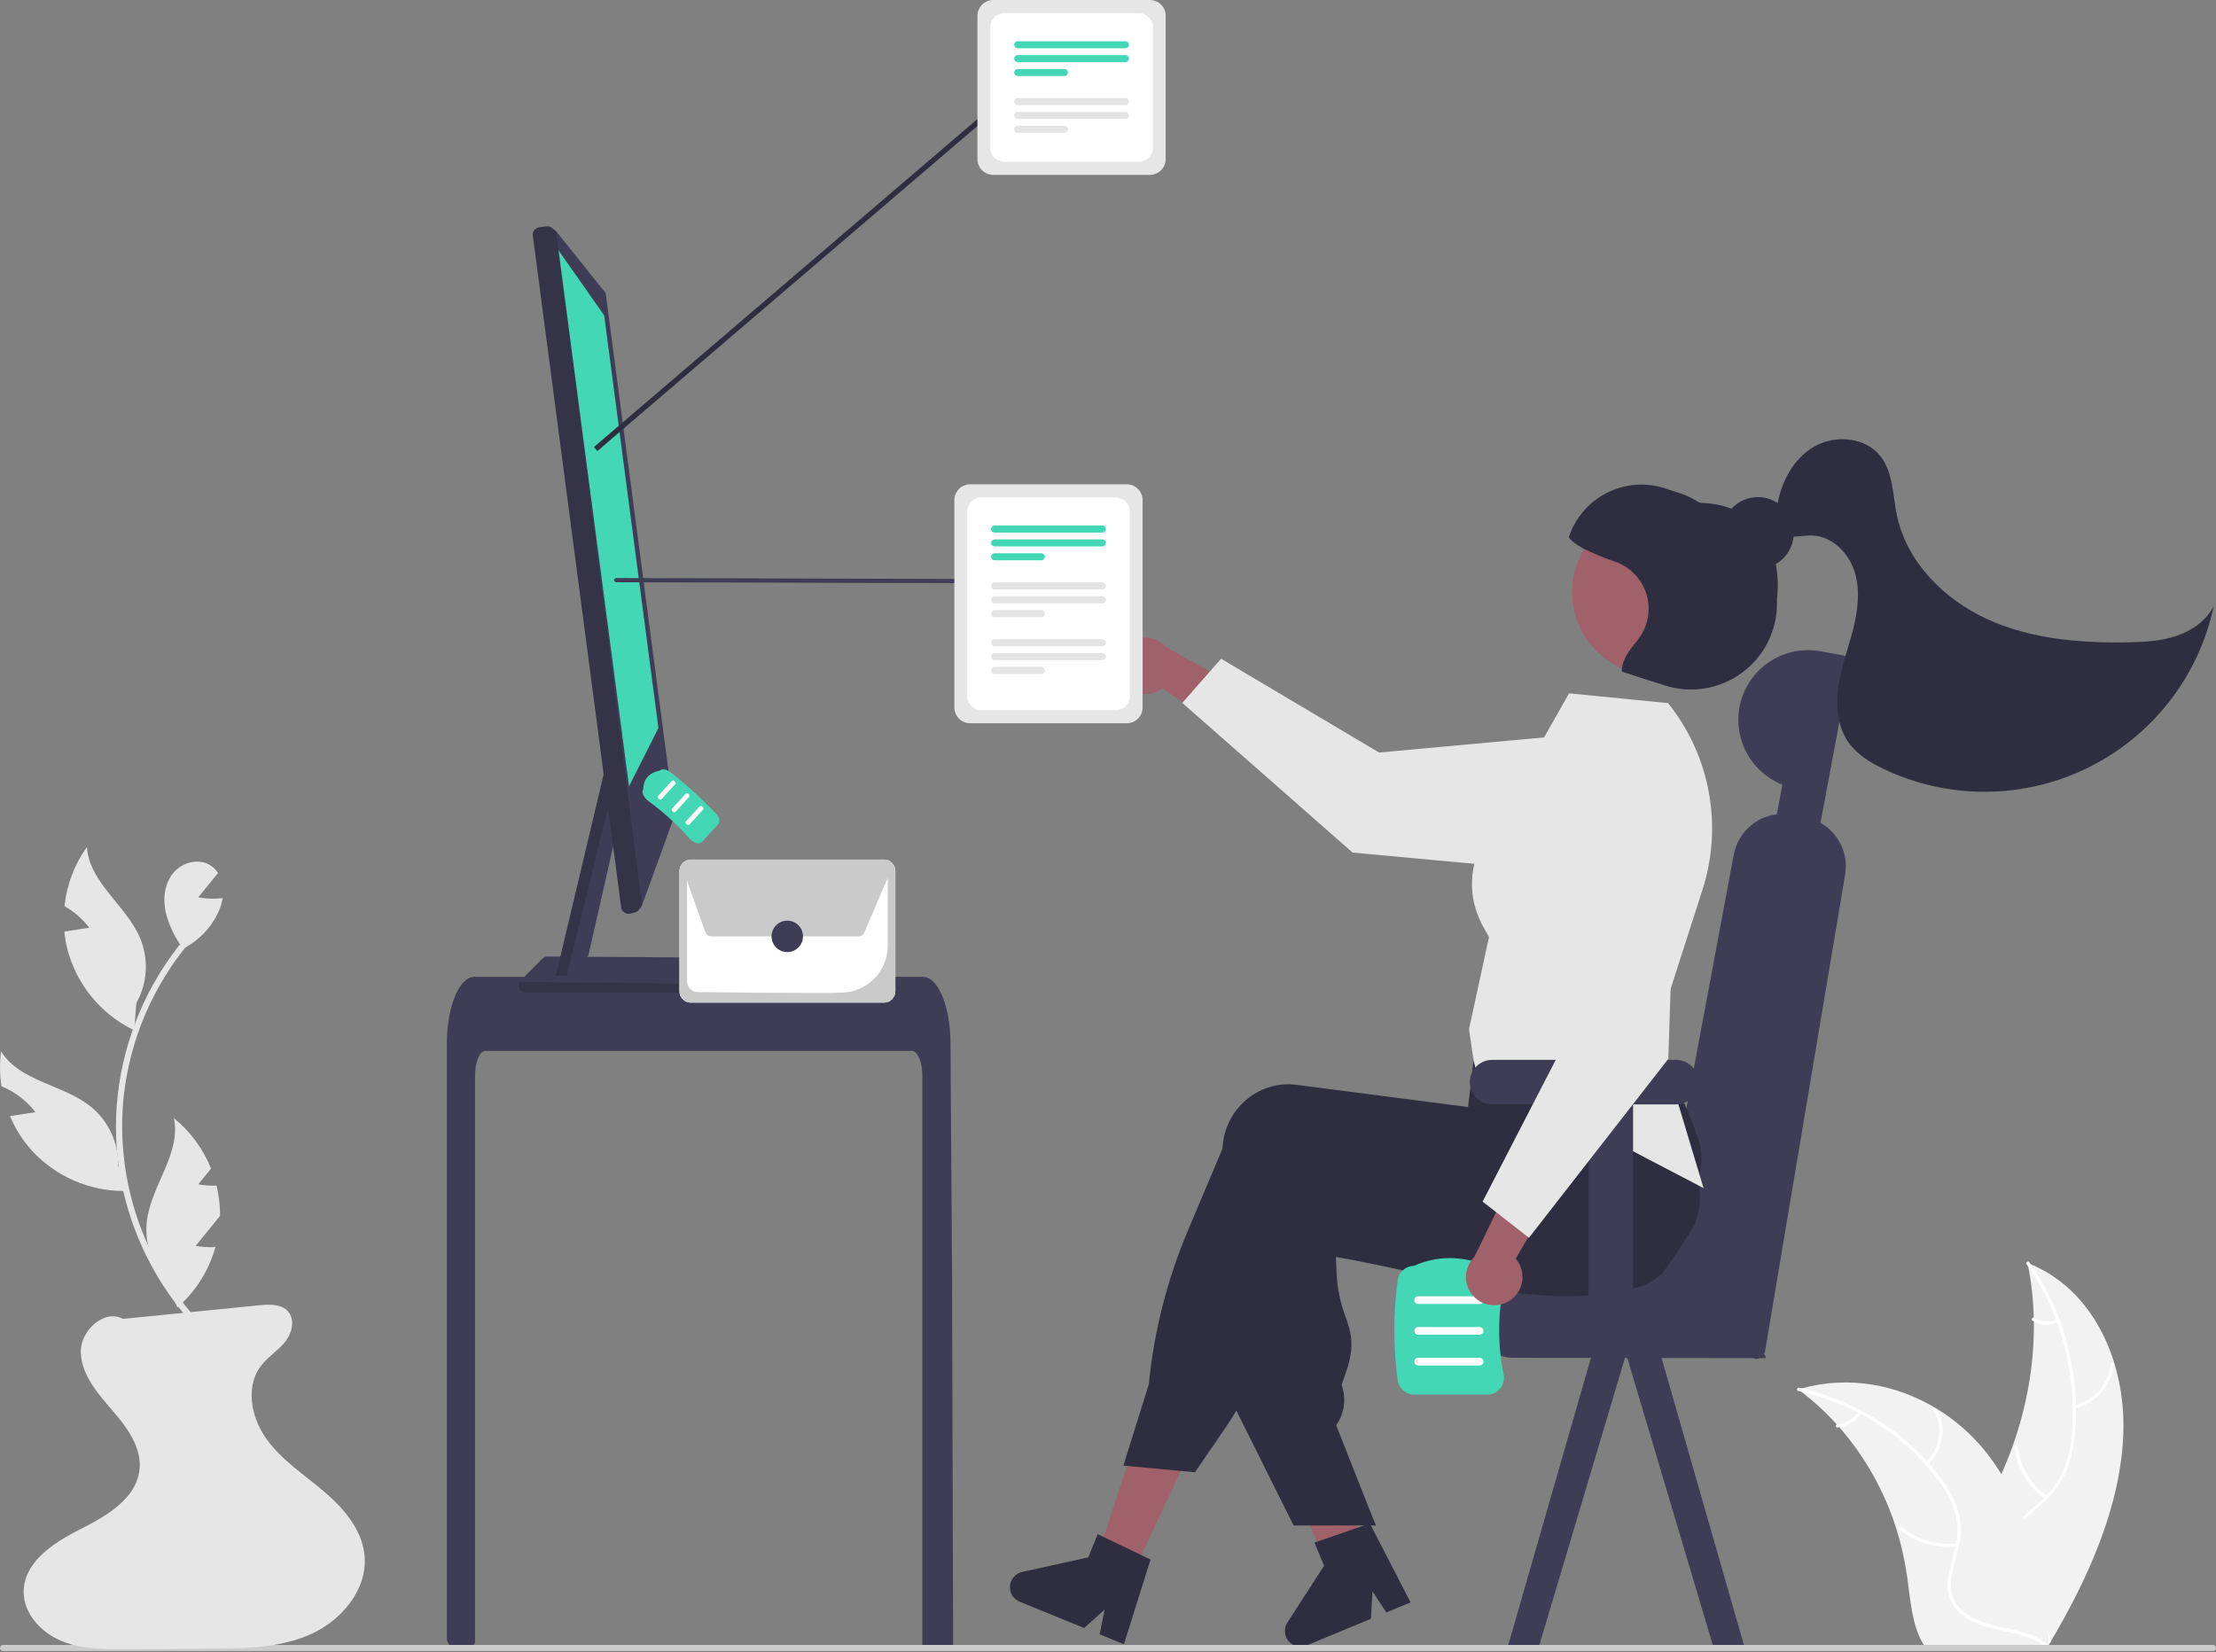 <svg width="397" height="296" viewBox="0 0 397 296" fill="none" xmlns="http://www.w3.org/2000/svg">
<rect x="0" y="0" width="397" height="296" fill="#808080" stroke="none"/>
<g clip-path="url(#clip0_2284_21429)">
<path d="M380.4 256.792C380.837 243.735 374.862 230.761 363.239 226.311C366.009 239.656 363.658 254.668 356.734 267.847C354.037 272.98 350.537 278.482 351.499 283.718C352.096 286.976 354.412 289.5 357.191 291.101C359.97 292.702 363.208 293.497 366.406 294.277L366.973 294.833C374.109 282.917 379.962 269.85 380.4 256.792Z" fill="#F2F2F2"/>
<path d="M363.079 226.556C368.906 234.697 371.879 245.137 371.234 255.874C371.14 258.251 370.688 260.6 369.892 262.842C369.015 265.09 367.622 267.101 365.824 268.712C364.162 270.261 362.308 271.677 360.999 273.553C360.352 274.469 359.897 275.506 359.66 276.601C359.424 277.697 359.411 278.83 359.622 279.931C360.11 282.54 361.541 284.684 363.022 286.722C364.666 288.984 366.413 291.303 366.797 294.271C366.844 294.631 367.416 294.458 367.369 294.099C366.7 288.934 362.224 285.93 360.596 281.261C359.836 279.082 359.768 276.566 361.154 274.303C362.366 272.324 364.277 270.863 365.971 269.307C367.748 267.754 369.171 265.837 370.144 263.687C371.047 261.479 371.588 259.139 371.745 256.759C372.164 251.623 371.747 246.453 370.508 241.452C369.178 235.946 366.808 230.745 363.526 226.128C363.325 225.847 362.879 226.276 363.079 226.556Z" fill="white"/>
<path d="M371.628 252.369C373.501 251.936 375.192 250.93 376.466 249.491C377.741 248.053 378.535 246.252 378.739 244.341C378.768 243.969 378.192 243.988 378.163 244.36C377.976 246.14 377.236 247.816 376.047 249.154C374.858 250.491 373.28 251.422 371.534 251.816C371.498 251.822 371.462 251.835 371.431 251.854C371.399 251.873 371.372 251.899 371.35 251.929C371.328 251.959 371.313 251.993 371.304 252.029C371.296 252.066 371.295 252.103 371.301 252.14C371.307 252.176 371.32 252.211 371.34 252.243C371.36 252.274 371.386 252.301 371.416 252.323C371.447 252.344 371.481 252.359 371.517 252.367C371.554 252.375 371.591 252.375 371.628 252.369Z" fill="white"/>
<path d="M366.757 268.024C365.314 267.023 364.101 265.728 363.195 264.225C362.289 262.721 361.713 261.043 361.502 259.3C361.454 258.941 360.883 259.113 360.931 259.472C361.153 261.285 361.757 263.03 362.703 264.592C363.649 266.155 364.915 267.499 366.418 268.536C366.706 268.732 367.042 268.219 366.757 268.024Z" fill="white"/>
<path d="M368.521 236.395C367.873 236.7 367.158 236.834 366.443 236.785C365.729 236.736 365.039 236.505 364.439 236.114C364.155 235.915 363.818 236.428 364.101 236.627C364.766 237.055 365.527 237.309 366.316 237.365C367.105 237.422 367.895 237.278 368.614 236.948C368.689 236.923 368.754 236.874 368.797 236.808C368.84 236.743 368.86 236.664 368.853 236.586C368.847 236.55 368.833 236.516 368.811 236.486C368.79 236.456 368.763 236.431 368.731 236.413C368.7 236.395 368.664 236.384 368.628 236.381C368.592 236.378 368.555 236.383 368.521 236.395Z" fill="white"/>
<path d="M322.145 248.949C322.318 249.079 322.491 249.21 322.664 249.345C324.979 251.107 327.124 253.081 329.071 255.242C329.225 255.406 329.378 255.575 329.525 255.744C334.19 261.075 337.684 267.326 339.78 274.092C340.64 276.851 341.273 279.676 341.673 282.538C342.235 286.529 342.517 290.946 344.351 294.234C344.537 294.578 344.747 294.909 344.98 295.224L366.147 295.583C366.199 295.56 366.25 295.541 366.302 295.517L367.141 295.571C367.131 295.419 367.117 295.262 367.107 295.11C367.101 295.022 367.091 294.933 367.086 294.845C367.08 294.786 367.075 294.727 367.074 294.673C367.072 294.654 367.07 294.634 367.068 294.619C367.066 294.566 367.059 294.516 367.057 294.468C366.982 293.59 366.901 292.712 366.811 291.834C366.812 291.829 366.812 291.829 366.808 291.824C366.116 285.137 364.846 278.529 362.575 272.466C362.507 272.284 362.439 272.097 362.361 271.914C361.331 269.209 360.055 266.604 358.548 264.132C357.726 262.794 356.827 261.505 355.855 260.271C353.341 257.093 350.272 254.396 346.797 252.311C339.84 248.128 331.294 246.426 322.793 248.764C322.576 248.824 322.363 248.884 322.145 248.949Z" fill="#F2F2F2"/>
<path d="M322.148 249.221C332.251 251.49 341.231 257.132 347.195 265.185C348.548 266.917 349.583 268.877 350.251 270.971C350.844 273.152 350.837 275.453 350.229 277.631C349.704 279.745 348.928 281.882 348.913 284.016C348.901 285.06 349.136 286.093 349.599 287.029C350.062 287.965 350.74 288.779 351.578 289.402C353.597 290.967 356.167 291.628 358.715 292.182C361.544 292.798 364.498 293.39 366.645 295.275C366.905 295.503 367.305 295.033 367.045 294.805C363.311 291.526 357.528 292.103 353.248 289.76C351.25 288.667 349.659 286.913 349.506 284.457C349.373 282.309 350.172 280.105 350.722 277.966C351.343 275.839 351.435 273.592 350.988 271.421C350.438 269.289 349.487 267.282 348.185 265.506C345.358 261.516 341.832 258.07 337.777 255.336C333.083 252.143 327.825 249.872 322.283 248.645C321.934 248.566 321.802 249.143 322.148 249.221Z" fill="white"/>
<path d="M345.411 262.445C348.254 259.569 348.844 255.268 346.808 252.398C346.607 252.115 346.11 252.478 346.311 252.761C348.218 255.45 347.65 259.419 344.993 262.107C344.713 262.39 345.133 262.726 345.411 262.445Z" fill="white"/>
<path d="M350.633 276.574C348.856 276.769 347.057 276.601 345.347 276.08C343.636 275.558 342.049 274.695 340.682 273.542C340.421 273.314 340.021 273.785 340.282 274.012C341.707 275.209 343.361 276.104 345.143 276.643C346.924 277.181 348.797 277.352 350.647 277.145C351.02 277.11 351.005 276.539 350.633 276.574Z" fill="white"/>
<path d="M332.944 252.936C332.52 253.57 331.962 254.103 331.31 254.497C330.657 254.891 329.925 255.136 329.167 255.215C328.794 255.245 328.81 255.816 329.18 255.786C330.017 255.696 330.825 255.424 331.548 254.99C332.27 254.556 332.889 253.971 333.363 253.274C333.414 253.218 333.441 253.145 333.439 253.07C333.438 252.994 333.407 252.923 333.353 252.87C333.289 252.826 333.211 252.809 333.135 252.822C333.059 252.834 332.991 252.875 332.944 252.936Z" fill="white"/>
<path d="M315.848 241.964C315.892 241.914 315.555 241.871 314.93 241.835V220.844H284.627V222.533H270.986C269.387 222.535 267.853 223.171 266.722 224.302C265.591 225.433 264.955 226.967 264.953 228.566V237.249C264.954 238.848 265.59 240.382 266.721 241.513C267.853 242.645 269.386 243.281 270.986 243.282L284.967 243.3L291.105 243.309H291.528L297.671 243.318L314.829 243.341H316.307C316.523 243.098 315.642 242.207 315.848 241.964Z" fill="#3F3D56"/>
<path d="M316.175 242.354C315.174 243.815 314.361 243.761 313.651 242.816C313.277 242.272 312.976 241.682 312.755 241.06C310.596 235.523 309.183 222.82 305.111 227.262C304.307 228.139 303.49 229.009 302.671 229.87C301.147 231.472 299.556 233.211 297.98 234.747C297.979 234.752 298.016 234.581 298.01 234.585C297.233 235.345 297.819 228.766 297.511 226.915C297.446 226.515 297.339 226.336 297.169 226.496C297.156 226.316 297.147 226.137 297.149 225.955C297.147 225.669 297.161 225.383 297.192 225.099C297.217 224.838 297.253 224.573 297.303 224.307L310.616 153.113C310.967 151.248 311.903 149.543 313.289 148.247C314.675 146.95 316.438 146.129 318.322 145.903C319.214 145.804 320.116 145.836 320.999 145.997L323.423 146.451C324.38 146.629 325.3 146.966 326.147 147.446L326.151 147.447C327.77 148.36 329.063 149.756 329.849 151.44C330.635 153.123 330.876 155.011 330.537 156.838L316.175 242.354Z" fill="#3F3D56"/>
<path d="M202.481 282.908L196.23 279.918L204.817 253.791L214.042 258.203L202.481 282.908Z" fill="#A0616A"/>
<path d="M244.388 278.696C243.934 278.98 243.479 279.26 243.02 279.541C242.106 280.101 241.184 280.652 240.261 281.193C239.797 281.464 239.329 281.735 238.865 282.002V282.015L238.837 282.02L238.828 282.024L238.121 282.199L237.106 279.518L236.638 278.282L235.977 276.533L234.765 273.333L228.383 256.483L238.305 254.036L238.677 255.555H238.681L238.865 256.308L242.331 270.367L243.038 273.241L243.061 273.328L243.488 275.046L243.856 276.533L244.264 278.195L244.388 278.696Z" fill="#A0616A"/>
<path d="M303.575 219.522C302.946 220.532 302.304 221.537 301.656 222.533C300.453 224.388 299.218 226.216 297.951 228.016C297.951 228.02 297.946 228.02 297.942 228.025C297.202 228.71 296.386 229.306 295.508 229.802C295.472 229.829 295.43 229.847 295.394 229.87C294.747 230.228 294.06 230.504 293.346 230.692C293.089 230.757 292.827 230.821 292.57 230.885C291.642 231.106 290.724 231.294 289.811 231.459C288.185 231.748 286.578 231.955 284.98 232.083C284.852 232.097 284.723 232.106 284.595 232.116C278.025 232.598 271.629 231.822 264.953 230.55C261.656 229.926 258.291 229.177 254.806 228.401C253.667 228.144 252.524 227.892 251.367 227.639C251.28 227.621 251.188 227.598 251.096 227.579C249.443 227.217 247.763 226.859 246.041 226.505C243.874 226.06 241.638 225.628 239.315 225.219L239.48 228.493C239.618 231.011 240.141 233.494 241.032 235.853C242.024 238.755 242.809 241.05 241.151 245.83L240.353 248.144C240.767 249.293 240.909 250.522 240.768 251.736C240.627 252.949 240.206 254.113 239.54 255.137L239.379 255.38L246.041 272.235L246.473 273.328H243.061L238.865 273.332H231.753L221.491 252.744L221 251.762V251.711L222.061 212.148C222.074 211.799 222.102 211.445 222.148 211.096C222.335 209.51 222.836 207.977 223.622 206.586C224.408 205.196 225.463 203.976 226.725 202.997C227.935 202.052 229.321 201.356 230.802 200.951C232.283 200.546 233.83 200.439 235.353 200.637L238.865 201.092L246.041 202.019L251.096 202.676L251.197 202.69L266.105 204.618L267.175 200.256L267.373 200.183L273.649 197.882L295.357 189.926L295.412 189.907L296.84 189.384L297.01 189.659C297.06 189.742 297.111 189.825 297.157 189.907C298.568 192.437 299.717 195.105 300.586 197.869C302.048 202.383 303.251 206.978 304.191 211.629C304.232 211.831 304.269 212.015 304.301 212.18L304.315 212.23C304.328 212.309 304.338 212.359 304.342 212.373C304.843 214.457 304.494 217.001 303.575 219.522Z" fill="#2F2E41"/>
<path d="M304.492 204.941C304.423 204.647 304.336 204.349 304.244 204.06C303.515 201.869 302.666 199.72 301.701 197.623C300.617 195.235 299.318 192.678 297.771 189.909C297.022 188.568 296.217 187.174 295.356 185.726C294.924 185.001 294.476 184.262 294.01 183.509C293.992 183.474 293.972 183.44 293.951 183.408L293.817 183.187L272.339 186.062L264.341 187.131L263.863 191.117L263.749 192.104C263.744 192.104 263.744 192.104 263.749 192.108L263.427 194.799V194.803L263 198.357L262.964 198.353L251.095 196.814L238.864 195.23L232.293 194.381C230.771 194.183 229.224 194.289 227.743 194.694C226.262 195.099 224.876 195.795 223.666 196.741C222.404 197.72 221.349 198.94 220.563 200.33C219.777 201.721 219.276 203.254 219.089 204.84C219.047 205.162 219.02 205.492 219.006 205.818L212.808 220.506C209.099 229.29 206.737 238.583 205.801 248.072L201.256 262.604L201.903 262.664L211.536 263.559L214.079 263.798L219.681 255.62C220.319 254.688 220.925 253.729 221.49 252.746C222.42 251.142 223.246 249.479 223.965 247.769L236.081 218.936C237.018 219.096 237.945 219.249 238.864 219.395C243.111 220.083 247.188 220.645 251.095 221.08C263.799 222.499 274.8 222.609 284.593 221.406C287.344 221.071 290.002 220.63 292.569 220.083C293.51 219.886 294.439 219.673 295.356 219.445C295.571 219.395 295.782 219.344 295.994 219.289C297.891 218.8 299.636 217.842 301.067 216.504C302.499 215.166 303.573 213.491 304.189 211.631C304.925 209.475 305.031 207.154 304.492 204.941Z" fill="#2F2E41"/>
<path d="M204.478 278.641L197.715 275.4L196.655 274.89L194.961 279.05L183.133 281.653C182.548 281.782 182.02 282.093 181.625 282.543C181.23 282.993 180.989 283.558 180.938 284.154C180.887 284.751 181.028 285.348 181.34 285.859C181.652 286.37 182.12 286.767 182.674 286.993L194.231 291.708L197.899 288.407L196.999 292.838L201.352 294.615L206.122 279.431L204.478 278.641Z" fill="#2F2E41"/>
<path d="M246.041 272.235L246.473 273.327H246.041V272.235Z" fill="#2F2E41"/>
<path d="M165.233 192.772C165.233 190.311 164.407 188.314 163.392 188.31H86.951C85.932 188.314 85.11 190.311 85.105 192.772V294.077C85.105 294.306 85.02 294.526 84.867 294.695C84.713 294.864 84.502 294.97 84.275 294.993C83.532 295.064 82.79 295.13 82.047 295.191C82.029 295.191 82.011 295.196 81.992 295.196C81.588 295.233 81.184 295.26 80.78 295.292H80.775C80.568 294.908 80.362 294.521 80.159 294.13C80.091 293.998 80.055 293.852 80.055 293.703V186.983C80.055 186.303 80.082 185.619 80.128 184.944C80.194 184.017 80.309 183.095 80.472 182.18C81.248 177.915 83.002 175.027 84.995 175.018H165.344C165.634 175.02 165.922 175.08 166.188 175.197C166.58 175.37 166.934 175.618 167.231 175.927C167.633 176.345 167.978 176.816 168.254 177.327C169.237 179.058 169.939 181.638 170.187 184.641C170.187 184.669 170.192 184.696 170.192 184.724C170.256 185.467 170.288 186.225 170.284 186.983L170.348 196.822L170.389 202.69L170.513 221.101L170.559 227.639L170.761 294.764C170.761 295.008 170.665 295.242 170.492 295.414C170.32 295.586 170.087 295.683 169.843 295.683H166.152C165.908 295.683 165.675 295.586 165.502 295.414C165.33 295.242 165.233 295.008 165.233 294.764L165.233 192.772Z" fill="#3F3D56"/>
<path d="M110.744 147.722L105.427 171.117L102.029 174.839H99.578L109.681 132.302L110.18 139.528V139.533L110.744 147.722Z" fill="#3F3D56"/>
<path d="M136.334 171.631L105.14 171.433L102.371 171.415L100.397 171.401L98.097 171.388H98.079C97.745 171.388 97.425 171.52 97.188 171.755L93.304 175.639C93.218 175.724 93.148 175.823 93.097 175.933C93.073 175.964 93.053 175.998 93.037 176.034C92.953 176.229 92.918 176.442 92.936 176.654C92.954 176.866 93.023 177.07 93.138 177.249C93.254 177.428 93.411 177.575 93.597 177.679C93.782 177.783 93.991 177.839 94.204 177.843H134.612C134.854 177.842 135.092 177.773 135.296 177.643C135.501 177.513 135.665 177.327 135.769 177.108L136.086 176.42L136.738 175.019L137.477 173.44C137.556 173.272 137.597 173.088 137.596 172.903C137.594 172.567 137.461 172.246 137.225 172.009C136.989 171.771 136.669 171.635 136.334 171.631Z" fill="#3F3D56"/>
<path opacity="0.17" d="M136.085 176.419L135.766 177.11C135.663 177.328 135.499 177.513 135.295 177.643C135.091 177.773 134.854 177.842 134.612 177.844H94.202C93.99 177.84 93.782 177.784 93.596 177.68C93.41 177.577 93.253 177.429 93.138 177.25C93.023 177.072 92.953 176.867 92.936 176.655C92.919 176.444 92.954 176.231 93.038 176.036C93.052 175.999 93.072 175.965 93.097 175.935L136.085 176.419Z" fill="black"/>
<path opacity="0.17" d="M110.18 139.528V139.533L101.529 174.839H99.578L109.681 132.302L110.18 139.528Z" fill="black"/>
<path d="M120.797 145.997L108.552 52.834C108.507 52.485 108.326 52.168 108.047 51.953L99.617 41.402L98.86 40.819C98.579 40.606 98.226 40.512 97.877 40.557L96.61 40.727C96.26 40.772 95.943 40.954 95.728 41.233C95.513 41.512 95.417 41.865 95.462 42.215L108.153 138.743V138.748L108.929 144.652L109.851 151.663V151.672L111.284 162.581C111.307 162.768 111.37 162.948 111.469 163.108C111.568 163.268 111.701 163.405 111.858 163.509C112.012 163.615 112.187 163.687 112.372 163.721C112.556 163.754 112.746 163.747 112.928 163.702L113.731 163.5C114.039 163.42 114.309 163.235 114.493 162.976L114.851 162.467L115.017 162.228L120.563 146.939C120.758 146.666 120.841 146.33 120.797 145.997Z" fill="#3F3D56"/>
<path opacity="0.17" d="M99.616 41.402L115.018 162.23L114.851 162.466L114.494 162.974C114.31 163.234 114.04 163.419 113.732 163.498L112.927 163.701C112.745 163.746 112.555 163.752 112.371 163.719C112.186 163.686 112.01 163.614 111.855 163.508C111.7 163.403 111.569 163.265 111.471 163.106C111.372 162.946 111.309 162.767 111.284 162.581L95.464 42.216C95.419 41.866 95.513 41.513 95.728 41.233C95.943 40.954 96.26 40.771 96.609 40.725L97.88 40.558C98.052 40.535 98.227 40.546 98.395 40.591C98.563 40.636 98.721 40.714 98.858 40.821L99.616 41.402Z" fill="black"/>
<path d="M100.068 44.858L108.242 56.525L117.958 130.446L112.69 140.896L100.068 44.858Z" fill="#44D7B6"/>
<path d="M275.736 294.914L270.131 295.019L285.711 240.896L291.317 242.628L275.736 294.914Z" fill="#3F3D56"/>
<path d="M312.501 295.017L306.899 294.911L291.528 243.309L291.316 242.63L294.911 241.519C295.623 241.532 296.362 241.542 297.124 241.551L297.671 243.319L312.501 295.017Z" fill="#3F3D56"/>
<path d="M243.686 273.561L236.6 276.016L235.488 276.4L237.211 280.548L230.638 290.72C230.313 291.223 230.157 291.816 230.193 292.414C230.229 293.011 230.455 293.582 230.838 294.042C231.221 294.502 231.741 294.827 232.323 294.97C232.904 295.113 233.516 295.067 234.069 294.838L245.598 290.057L245.882 285.13L248.36 288.911L252.704 287.111L245.41 272.966L243.686 273.561Z" fill="#2F2E41"/>
<path d="M200.675 121.646C201.011 122.3 201.486 122.873 202.068 123.324C202.649 123.775 203.322 124.093 204.04 124.256C204.758 124.419 205.502 124.422 206.221 124.266C206.94 124.11 207.616 123.798 208.202 123.352L223.103 133.244L223.131 123.95L208.977 115.981C208.163 115.047 207.034 114.444 205.805 114.287C204.577 114.129 203.333 114.428 202.31 115.126C201.286 115.824 200.555 116.874 200.253 118.075C199.952 119.277 200.102 120.547 200.675 121.646Z" fill="#A0616A"/>
<path d="M211.809 125.942L218.761 118.033L247.069 134.838L284.595 131.401C286.45 131.232 288.319 131.472 290.071 132.106C291.822 132.74 293.413 133.752 294.729 135.07C296.046 136.387 297.056 137.979 297.688 139.731C298.32 141.483 298.559 143.353 298.388 145.207C298.074 148.557 296.444 151.645 293.856 153.795C291.268 155.944 287.933 156.98 284.583 156.673L242.32 152.761L211.809 125.942Z" fill="#E6E6E6"/>
<path d="M298.904 126.064L298.839 125.982L281.103 124.232L269.119 145.341C258.818 157.935 266.303 166.619 266.751 167.911L263.176 184.397L263.977 189.915L264.377 191.554L305.193 212.881L296.804 184.933L304.995 159.447C306.811 153.812 307.205 147.815 306.143 141.991C305.08 136.166 302.593 130.695 298.904 126.064Z" fill="#E6E6E6"/>
<path d="M318.337 107.488C318.346 107.713 318.351 107.938 318.351 108.158C318.347 110.59 317.768 112.986 316.66 115.151C315.553 117.316 313.949 119.189 311.98 120.615C310.011 122.042 307.732 122.982 305.33 123.36C302.927 123.737 300.47 123.54 298.158 122.786L295.325 121.864C295.302 121.854 295.275 121.85 295.252 121.841L290.582 120.316C290.567 120.119 290.57 119.921 290.591 119.724C283.626 116.749 293.254 106.974 295.646 99.632C296.018 98.489 283.231 99.343 283.838 98.365C283.704 98.296 283.571 98.227 283.447 98.158C285.607 94.75 288.8 92.121 292.56 90.655C296.32 89.19 300.45 88.965 304.347 90.013C304.448 90.036 304.554 90.068 304.655 90.096C313.727 90.321 318.493 96.643 318.493 104.853C318.493 105.733 318.44 106.613 318.337 107.488Z" fill="#2F2E41"/>
<path d="M310.477 110.72C309.259 114.448 306.611 117.54 303.115 119.316C299.618 121.093 295.56 121.408 291.831 120.192C291.409 120.054 290.995 119.898 290.591 119.724C287.198 118.269 284.472 115.598 282.948 112.235C281.425 108.872 281.215 105.061 282.359 101.551C282.722 100.434 283.219 99.364 283.838 98.365C285.738 95.287 288.702 93.012 292.167 91.972C295.632 90.931 299.358 91.197 302.641 92.72C305.923 94.242 308.533 96.915 309.977 100.232C311.421 103.549 311.599 107.281 310.477 110.72Z" fill="#A0616A"/>
<path d="M295.325 121.863C295.302 121.854 295.275 121.85 295.252 121.84L290.582 120.316C290.567 120.119 290.57 119.921 290.591 119.724C290.73 118.187 291.81 116.577 293.258 114.838C294.191 113.727 294.839 112.405 295.148 110.987C295.456 109.569 295.415 108.098 295.027 106.699C294.64 105.301 293.919 104.017 292.925 102.96C291.932 101.902 290.696 101.102 289.324 100.629C289.284 100.615 289.245 100.601 289.205 100.587C287.366 99.973 285.572 99.23 283.838 98.365C283.704 98.296 283.571 98.227 283.447 98.158C282.281 97.516 281.436 96.873 281.064 96.257C281.62 94.552 282.507 92.972 283.673 91.61C284.84 90.247 286.263 89.127 287.863 88.314C289.462 87.502 291.206 87.012 292.994 86.873C294.783 86.735 296.581 86.95 298.287 87.506L300.995 88.388C304.412 89.498 307.251 91.914 308.893 95.11C310.803 96.478 312.309 98.489 313.489 100.863C319.421 112.773 307.97 125.922 295.325 121.863Z" fill="#2F2E41"/>
<path d="M304.264 193.893C304.264 194.7 304.019 195.489 303.562 196.154C303.104 196.82 302.456 197.331 301.702 197.621C301.344 197.758 300.968 197.842 300.586 197.869C300.485 197.878 300.38 197.883 300.279 197.883H292.57V235.284C292.455 235.435 292.336 235.587 292.216 235.738C291.555 236.583 290.885 237.428 290.205 238.259C290.058 238.443 289.911 238.622 289.769 238.801C289.544 239.072 289.324 239.342 289.103 239.609C289.025 239.701 288.952 239.788 288.878 239.88C288.502 240.33 288.125 240.78 287.74 241.23V241.234C287.735 241.239 287.735 241.239 287.735 241.243L287.542 241.464C287.235 241.826 286.927 242.194 286.61 242.556C286.18 242.317 285.8 241.998 285.49 241.615C285.298 241.385 285.134 241.132 285.003 240.862C284.999 240.858 284.999 240.853 284.994 240.844C284.989 240.834 284.984 240.823 284.98 240.812C284.723 240.275 284.591 239.686 284.595 239.09V197.883H267.313C266.803 197.886 266.297 197.787 265.825 197.593C265.23 197.356 264.701 196.978 264.284 196.492C263.867 196.006 263.573 195.426 263.429 194.802V194.797C263.213 193.891 263.327 192.937 263.75 192.107C263.745 192.102 263.745 192.102 263.75 192.102C263.928 191.739 264.166 191.409 264.452 191.124V191.12C264.452 191.115 264.452 191.115 264.457 191.11C264.829 190.73 265.273 190.428 265.764 190.221C266.254 190.014 266.781 189.908 267.313 189.907H300.279C301.335 189.908 302.349 190.328 303.096 191.075C303.843 191.823 304.263 192.836 304.264 193.893Z" fill="#3F3D56"/>
<path d="M326.216 116.699C324.603 116.397 322.946 116.416 321.341 116.755C319.735 117.094 318.212 117.745 316.858 118.672C315.504 119.599 314.346 120.784 313.45 122.159C312.554 123.534 311.938 125.071 311.636 126.684C311.104 129.534 311.579 132.479 312.979 135.017C314.379 137.555 316.618 139.527 319.312 140.596L315.556 160.684L323.396 162.151L331.703 117.725L326.216 116.699Z" fill="#3F3D56"/>
<path d="M314.93 101.928C318.48 101.928 321.358 99.05 321.358 95.5C321.358 91.95 318.48 89.072 314.93 89.072C311.38 89.072 308.502 91.95 308.502 95.5C308.502 99.05 311.38 101.928 314.93 101.928Z" fill="#2F2E41"/>
<path d="M389.861 113.956C387.072 114.887 384.09 115.045 381.151 115.096C372.597 115.244 363.826 114.495 356.041 110.948C348.256 107.401 341.554 100.66 339.823 92.282C339.077 88.671 339.165 84.649 336.89 81.748C334.189 78.304 328.762 77.835 324.981 80.039C321.201 82.243 318.993 86.532 318.351 90.861L316.828 93.337C316.864 94.931 318.589 95.991 320.176 96.14C321.763 96.29 323.359 95.852 324.949 95.971C328.434 96.23 331.275 99.21 332.291 102.553C333.306 105.897 332.817 109.513 331.948 112.897C331.079 116.282 329.837 119.583 329.341 123.042C328.845 126.501 329.181 130.254 331.216 133.095C332.744 135.226 335.071 136.64 337.438 137.77C343.167 140.507 349.442 141.909 355.791 141.87C362.14 141.831 368.398 140.352 374.092 137.544C379.787 134.737 384.771 130.674 388.668 125.662C392.566 120.65 395.276 114.819 396.594 108.608C395.261 111.229 392.65 113.026 389.861 113.956Z" fill="#2F2E41"/>
<path d="M266.45 249.88H253.358C252.638 249.88 251.942 249.619 251.399 249.147C250.855 248.675 250.5 248.022 250.399 247.309C249.591 241.361 249.591 235.33 250.399 229.381C250.499 228.677 250.847 228.031 251.38 227.56C251.913 227.089 252.597 226.823 253.308 226.811C257.427 224.964 261.863 224.964 266.495 226.81C266.927 226.816 267.352 226.916 267.74 227.104C268.129 227.291 268.472 227.561 268.745 227.895C269.03 228.243 269.233 228.649 269.341 229.085C269.449 229.521 269.459 229.976 269.369 230.416C268.317 235.65 268.317 241.04 269.369 246.274C269.459 246.714 269.449 247.169 269.341 247.605C269.233 248.041 269.03 248.448 268.745 248.795C268.467 249.135 268.117 249.409 267.72 249.596C267.323 249.784 266.889 249.881 266.45 249.88Z" fill="#44D7B6"/>
<path d="M265.079 233.646H254.06C253.877 233.646 253.702 233.573 253.573 233.444C253.444 233.315 253.371 233.14 253.371 232.957C253.371 232.774 253.444 232.599 253.573 232.47C253.702 232.341 253.877 232.268 254.06 232.268H265.079C265.262 232.268 265.437 232.341 265.566 232.47C265.695 232.599 265.768 232.774 265.768 232.957C265.768 233.14 265.695 233.315 265.566 233.444C265.437 233.573 265.262 233.646 265.079 233.646Z" fill="white"/>
<path d="M265.079 239.155H254.06C253.877 239.155 253.702 239.083 253.573 238.954C253.444 238.825 253.371 238.649 253.371 238.467C253.371 238.284 253.444 238.109 253.573 237.98C253.702 237.851 253.877 237.778 254.06 237.778H265.079C265.262 237.778 265.437 237.851 265.566 237.98C265.695 238.109 265.768 238.284 265.768 238.467C265.768 238.649 265.695 238.825 265.566 238.954C265.437 239.083 265.262 239.155 265.079 239.155Z" fill="white"/>
<path d="M265.079 244.665H254.06C253.877 244.665 253.702 244.592 253.573 244.463C253.444 244.334 253.371 244.159 253.371 243.976C253.371 243.794 253.444 243.618 253.573 243.489C253.702 243.36 253.877 243.287 254.06 243.287H265.079C265.262 243.287 265.437 243.36 265.566 243.489C265.695 243.618 265.768 243.794 265.768 243.976C265.768 244.159 265.695 244.334 265.566 244.463C265.437 244.592 265.262 244.665 265.079 244.665Z" fill="white"/>
<path d="M110.008 103.948V103.947C110.022 103.835 110.079 103.733 110.167 103.663C110.255 103.593 110.367 103.559 110.479 103.57L181.314 103.759C181.426 103.749 181.537 103.782 181.625 103.853C181.712 103.923 181.768 104.025 181.782 104.137V104.138C181.768 104.25 181.711 104.351 181.623 104.422C181.535 104.492 181.423 104.525 181.311 104.514L110.475 104.325C110.364 104.336 110.252 104.302 110.165 104.232C110.078 104.161 110.021 104.059 110.008 103.948Z" fill="#3F3D56"/>
<path d="M128.739 147.575L125.731 150.883C125.592 151 125.421 151.075 125.241 151.099C125.06 151.122 124.876 151.093 124.712 151.015C124.213 150.839 123.769 150.535 123.424 150.133C121.275 147.693 118.862 145.499 116.229 143.591C115.796 143.286 115.451 142.873 115.228 142.393C115.138 142.239 115.092 142.062 115.096 141.883C115.1 141.704 115.154 141.53 115.251 141.38C115.281 139.57 116.3 138.449 118.282 138.046C118.629 137.685 119.414 137.822 120.117 138.371C123.011 140.628 125.73 143.101 128.252 145.767C128.871 146.422 129.081 147.199 128.739 147.575Z" fill="#44D7B6"/>
<path d="M121.009 140.454L118.477 143.238C118.39 143.335 118.179 143.285 118.007 143.128C117.834 142.971 117.765 142.766 117.852 142.67L120.384 139.886C120.471 139.79 120.682 139.839 120.855 139.996C121.027 140.153 121.096 140.358 121.009 140.454Z" fill="white"/>
<path d="M123.509 142.727L120.977 145.511C120.89 145.608 120.679 145.558 120.507 145.401C120.334 145.244 120.265 145.039 120.352 144.943L122.884 142.159C122.971 142.063 123.182 142.112 123.355 142.269C123.527 142.426 123.596 142.631 123.509 142.727Z" fill="white"/>
<path d="M126.009 145L123.477 147.784C123.39 147.88 123.179 147.831 123.007 147.674C122.834 147.517 122.765 147.312 122.852 147.216L125.384 144.432C125.471 144.336 125.682 144.385 125.855 144.542C126.027 144.699 126.096 144.904 126.009 145Z" fill="white"/>
<path d="M397 295.282C397 295.354 396.986 295.425 396.959 295.491C396.931 295.557 396.891 295.618 396.84 295.669C396.79 295.719 396.729 295.76 396.663 295.787C396.597 295.814 396.525 295.828 396.454 295.828H0.546C0.401 295.828 0.262 295.771 0.16 295.668C0.058 295.566 0 295.427 0 295.282C0 295.137 0.058 294.998 0.16 294.895C0.262 294.793 0.401 294.735 0.546 294.735H396.454C396.525 294.735 396.597 294.749 396.663 294.776C396.729 294.804 396.79 294.844 396.84 294.895C396.891 294.946 396.931 295.006 396.959 295.072C396.986 295.139 397 295.21 397 295.282Z" fill="#CCCCCC"/>
<path d="M270.287 233.145C270.921 232.77 271.465 232.262 271.88 231.655C272.296 231.048 272.574 230.357 272.693 229.631C272.813 228.905 272.772 228.161 272.574 227.453C272.375 226.744 272.024 226.088 271.544 225.53L280.535 210.068L271.255 210.591L264.14 225.194C263.256 226.062 262.721 227.224 262.637 228.46C262.552 229.696 262.924 230.92 263.682 231.9C264.44 232.88 265.531 233.548 266.748 233.777C267.966 234.007 269.225 233.782 270.287 233.145Z" fill="#A0616A"/>
<path d="M273.915 221.777L265.607 215.306L280.704 186.05L275.047 148.795C274.768 146.953 274.897 145.073 275.426 143.287C275.955 141.501 276.87 139.853 278.108 138.461C279.345 137.068 280.874 135.966 282.585 135.231C284.297 134.495 286.149 134.146 288.01 134.207C291.373 134.322 294.552 135.765 296.852 138.221C299.151 140.677 300.382 143.945 300.275 147.308L298.877 189.729L273.915 221.777Z" fill="#E6E6E6"/>
<path d="M201.866 129.594H173.812C173.061 129.593 172.34 129.294 171.808 128.762C171.276 128.231 170.977 127.51 170.977 126.758V89.612C170.977 88.86 171.276 88.14 171.808 87.608C172.34 87.076 173.061 86.777 173.812 86.776H201.866C202.618 86.777 203.338 87.076 203.87 87.608C204.402 88.14 204.701 88.86 204.701 89.612V126.758C204.701 127.51 204.402 128.231 203.87 128.762C203.338 129.294 202.618 129.593 201.866 129.594Z" fill="#E6E6E6"/>
<path d="M199.895 127.23H175.785C175.118 127.23 174.478 126.964 174.006 126.492C173.534 126.02 173.268 125.38 173.268 124.713V91.658C173.268 90.99 173.534 90.35 174.006 89.878C174.478 89.406 175.118 89.141 175.785 89.14H199.895C200.562 89.141 201.202 89.406 201.674 89.878C202.147 90.35 202.412 90.99 202.413 91.658V124.713C202.412 125.38 202.147 126.02 201.674 126.492C201.202 126.964 200.562 127.23 199.895 127.23Z" fill="white"/>
<path d="M197.489 95.422H178.19C178.107 95.422 178.025 95.406 177.948 95.374C177.872 95.343 177.802 95.296 177.744 95.238C177.685 95.179 177.638 95.11 177.607 95.034C177.575 94.957 177.559 94.875 177.559 94.792C177.559 94.71 177.575 94.627 177.607 94.551C177.638 94.475 177.685 94.405 177.744 94.347C177.802 94.288 177.872 94.242 177.948 94.21C178.025 94.179 178.107 94.163 178.19 94.163H197.489C197.572 94.163 197.654 94.179 197.73 94.21C197.807 94.242 197.877 94.288 197.935 94.347C197.994 94.405 198.04 94.475 198.072 94.551C198.104 94.627 198.12 94.71 198.12 94.792C198.12 94.875 198.104 94.957 198.072 95.034C198.04 95.11 197.994 95.179 197.935 95.238C197.877 95.296 197.807 95.343 197.73 95.374C197.654 95.406 197.572 95.422 197.489 95.422Z" fill="#44D7B6"/>
<path d="M197.489 97.909H178.19C178.023 97.909 177.863 97.843 177.745 97.724C177.627 97.606 177.561 97.446 177.561 97.279C177.561 97.112 177.627 96.952 177.745 96.834C177.863 96.716 178.023 96.65 178.19 96.65H197.489C197.572 96.65 197.654 96.666 197.73 96.698C197.807 96.73 197.876 96.776 197.934 96.834C197.993 96.893 198.039 96.962 198.071 97.038C198.102 97.115 198.119 97.197 198.119 97.279C198.119 97.362 198.102 97.444 198.071 97.52C198.039 97.597 197.993 97.666 197.934 97.724C197.876 97.783 197.807 97.829 197.73 97.861C197.654 97.892 197.572 97.909 197.489 97.909Z" fill="#44D7B6"/>
<path d="M186.556 100.396H178.19C178.023 100.396 177.863 100.329 177.745 100.211C177.627 100.093 177.561 99.933 177.561 99.766C177.561 99.599 177.627 99.439 177.745 99.321C177.863 99.203 178.023 99.137 178.19 99.137H186.556C186.723 99.137 186.883 99.203 187.001 99.321C187.119 99.439 187.185 99.599 187.185 99.766C187.185 99.933 187.119 100.093 187.001 100.211C186.883 100.329 186.723 100.396 186.556 100.396Z" fill="#44D7B6"/>
<path d="M197.489 105.605H178.19C178.107 105.605 178.025 105.589 177.948 105.557C177.872 105.526 177.802 105.48 177.744 105.421C177.685 105.363 177.638 105.293 177.607 105.217C177.575 105.14 177.559 105.058 177.559 104.975C177.559 104.893 177.575 104.811 177.607 104.734C177.638 104.658 177.685 104.588 177.744 104.53C177.802 104.471 177.872 104.425 177.948 104.393C178.025 104.362 178.107 104.346 178.19 104.346H197.489C197.572 104.346 197.654 104.362 197.73 104.393C197.807 104.425 197.877 104.471 197.935 104.53C197.994 104.588 198.04 104.658 198.072 104.734C198.104 104.811 198.12 104.893 198.12 104.975C198.12 105.058 198.104 105.14 198.072 105.217C198.04 105.293 197.994 105.363 197.935 105.421C197.877 105.48 197.807 105.526 197.73 105.557C197.654 105.589 197.572 105.605 197.489 105.605Z" fill="#E4E4E4"/>
<path d="M197.489 108.092H178.19C178.107 108.092 178.025 108.076 177.948 108.044C177.872 108.013 177.802 107.967 177.744 107.908C177.685 107.85 177.638 107.78 177.607 107.704C177.575 107.627 177.559 107.545 177.559 107.462C177.559 107.38 177.575 107.298 177.607 107.221C177.638 107.145 177.685 107.075 177.744 107.017C177.802 106.958 177.872 106.912 177.948 106.88C178.025 106.849 178.107 106.833 178.19 106.833H197.489C197.572 106.833 197.654 106.849 197.73 106.88C197.807 106.912 197.877 106.958 197.935 107.017C197.994 107.075 198.04 107.145 198.072 107.221C198.104 107.298 198.12 107.38 198.12 107.462C198.12 107.545 198.104 107.627 198.072 107.704C198.04 107.78 197.994 107.85 197.935 107.908C197.877 107.967 197.807 108.013 197.73 108.044C197.654 108.076 197.572 108.092 197.489 108.092Z" fill="#E4E4E4"/>
<path d="M186.556 110.579H178.19C178.023 110.579 177.863 110.513 177.745 110.395C177.627 110.277 177.561 110.117 177.561 109.95C177.561 109.783 177.627 109.623 177.745 109.505C177.863 109.387 178.023 109.32 178.19 109.32H186.556C186.723 109.32 186.883 109.387 187.001 109.505C187.119 109.623 187.185 109.783 187.185 109.95C187.185 110.117 187.119 110.277 187.001 110.395C186.883 110.513 186.723 110.579 186.556 110.579Z" fill="#E4E4E4"/>
<path d="M197.489 115.788H178.19C178.023 115.788 177.863 115.722 177.745 115.604C177.627 115.486 177.561 115.326 177.561 115.159C177.561 114.992 177.627 114.832 177.745 114.714C177.863 114.596 178.023 114.529 178.19 114.529H197.489C197.656 114.529 197.816 114.596 197.934 114.714C198.052 114.832 198.119 114.992 198.119 115.159C198.119 115.326 198.052 115.486 197.934 115.604C197.816 115.722 197.656 115.788 197.489 115.788Z" fill="#E4E4E4"/>
<path d="M197.489 118.275H178.19C178.023 118.275 177.863 118.209 177.745 118.091C177.627 117.973 177.561 117.813 177.561 117.646C177.561 117.479 177.627 117.319 177.745 117.201C177.863 117.083 178.023 117.016 178.19 117.016H197.489C197.656 117.016 197.816 117.083 197.934 117.201C198.052 117.319 198.119 117.479 198.119 117.646C198.119 117.813 198.052 117.973 197.934 118.091C197.816 118.209 197.656 118.275 197.489 118.275Z" fill="#E4E4E4"/>
<path d="M186.556 120.762H178.19C178.023 120.762 177.863 120.696 177.745 120.578C177.627 120.46 177.561 120.3 177.561 120.133C177.561 119.966 177.627 119.806 177.745 119.688C177.863 119.57 178.023 119.503 178.19 119.503H186.556C186.723 119.503 186.883 119.57 187.001 119.688C187.119 119.806 187.185 119.966 187.185 120.133C187.185 120.3 187.119 120.46 187.001 120.578C186.883 120.696 186.723 120.762 186.556 120.762Z" fill="#E4E4E4"/>
<path d="M106.402 80.1L181.661 15.728H181.781V16.673H182.01L107.017 80.818L106.402 80.1Z" fill="#2F2E41"/>
<path d="M158.364 154.026H123.76C123.219 154.027 122.701 154.242 122.319 154.624C121.936 155.007 121.721 155.525 121.721 156.065V177.61C121.721 178.15 121.936 178.669 122.319 179.051C122.701 179.433 123.219 179.648 123.76 179.649H158.364C158.905 179.648 159.423 179.433 159.805 179.051C160.187 178.669 160.403 178.15 160.403 177.61V156.065C160.403 155.525 160.187 155.007 159.805 154.624C159.423 154.242 158.905 154.027 158.364 154.026Z" fill="white"/>
<path d="M158.364 154.026H123.76C123.219 154.027 122.701 154.242 122.319 154.624C121.936 155.007 121.721 155.525 121.721 156.065V177.61C121.721 178.15 121.936 178.669 122.319 179.051C122.701 179.433 123.219 179.648 123.76 179.649H158.364C158.905 179.648 159.423 179.433 159.805 179.051C160.187 178.669 160.403 178.15 160.403 177.61V156.065C160.403 155.525 160.187 155.007 159.805 154.624C159.423 154.242 158.905 154.027 158.364 154.026ZM159.033 169.502C159.025 171.695 158.157 173.798 156.617 175.359C155.076 176.92 152.985 177.815 150.791 177.852C147.28 177.898 152.734 177.915 148.499 177.915C138.816 177.915 128.719 177.823 124.951 177.763C124.456 177.753 123.983 177.549 123.636 177.196C123.288 176.842 123.093 176.367 123.091 175.871V156.067C123.091 155.89 123.161 155.719 123.287 155.594C123.412 155.468 123.582 155.397 123.76 155.396H158.363C158.54 155.397 158.71 155.467 158.836 155.592C158.962 155.718 159.033 155.888 159.033 156.065V169.502Z" fill="#CACACA"/>
<path d="M153.798 167.777H127.433C127.2 167.776 126.972 167.704 126.782 167.57C126.591 167.435 126.447 167.245 126.368 167.026L122.296 155.602C122.235 155.431 122.216 155.249 122.241 155.069C122.265 154.89 122.332 154.719 122.437 154.571C122.541 154.423 122.679 154.302 122.84 154.219C123 154.135 123.179 154.092 123.36 154.091L158.719 154.029H158.721C158.908 154.029 159.092 154.075 159.257 154.164C159.421 154.252 159.562 154.381 159.665 154.537C159.768 154.693 159.83 154.872 159.847 155.059C159.864 155.245 159.834 155.433 159.76 155.605L154.837 167.091C154.75 167.295 154.605 167.468 154.42 167.59C154.236 167.712 154.019 167.777 153.798 167.777Z" fill="#CACACA"/>
<path d="M141.042 170.594C142.598 170.594 143.859 169.333 143.859 167.777C143.859 166.221 142.598 164.96 141.042 164.96C139.486 164.96 138.225 166.221 138.225 167.777C138.225 169.333 139.486 170.594 141.042 170.594Z" fill="#3F3D56"/>
<path d="M65.257 281.179C64.706 285.237 61.946 288.901 58.397 291.293C57.551 291.865 56.659 292.364 55.729 292.786C54.707 293.247 53.653 293.634 52.575 293.943C47.846 295.325 42.736 295.384 37.764 295.412C32.736 295.444 27.71 295.476 22.686 295.508C18.723 295.531 14.632 295.531 10.973 294.012C10.918 293.991 10.865 293.968 10.812 293.943C7.217 292.391 4.155 288.979 4.242 285.077C4.277 283.702 4.666 282.359 5.372 281.179C5.838 280.386 6.4 279.652 7.043 278.993C9.035 276.927 11.799 275.306 14.389 274.002C18.659 271.858 23.484 269.076 24.733 264.668C24.865 264.204 24.954 263.73 25 263.25C25.293 260.219 23.82 257.432 21.942 254.939C21.758 254.691 21.565 254.443 21.368 254.195C20.945 253.667 20.509 253.149 20.078 252.653C19.894 252.441 19.71 252.226 19.522 252.01C17.787 249.999 16.037 247.85 15.123 245.449C14.73 244.443 14.511 243.378 14.476 242.299C14.375 238.401 18.732 234.476 22.029 236.317C23.645 236.161 25.261 236 26.877 235.835C28.861 235.637 30.835 235.44 32.814 235.238H32.819C33.264 235.201 33.7 235.155 34.136 235.109C38.255 234.701 42.37 234.289 46.482 233.874C48.31 233.695 50.459 233.626 51.648 235.031C52.943 236.565 52.272 238.989 50.991 240.536C49.71 242.079 47.933 243.172 46.73 244.769C45.174 246.835 44.811 249.448 45.257 252.01C45.386 252.754 45.579 253.485 45.835 254.195C46.285 255.464 46.907 256.665 47.685 257.763C50.385 261.546 54.384 264.154 57.933 267.152C61.487 270.155 64.811 273.966 65.298 278.585C65.312 278.718 65.325 278.856 65.33 278.993C65.382 279.722 65.357 280.455 65.257 281.179Z" fill="#E6E6E6"/>
<path d="M36.384 239.138C32.802 235.598 29.75 231.559 27.324 227.146C24.906 222.755 23.12 218.045 22.018 213.155C20.902 208.192 20.532 203.09 20.921 198.018C21.728 187.688 25.545 177.822 31.9 169.638C32.288 169.14 32.686 168.65 33.093 168.167C33.546 167.628 34.316 168.405 33.866 168.941C27.381 176.717 23.318 186.224 22.18 196.285C21.357 203.974 22.276 211.749 24.869 219.033C27.462 226.318 31.662 232.925 37.158 238.364C37.66 238.859 36.886 239.633 36.384 239.138Z" fill="#E6E6E6"/>
<path d="M31.457 170.567C31.9 170.401 32.334 170.212 32.756 170C32.778 170.033 32.798 170.066 32.82 170.099L31.457 170.567Z" fill="#E6E6E6"/>
<path d="M39.903 160.917C39.724 161.92 39.401 162.891 38.944 163.801C37.681 166.337 35.669 168.424 33.181 169.779C33.044 169.852 32.901 169.93 32.759 169.999C32.589 169.733 32.415 169.467 32.249 169.2C31.078 167.456 30.211 165.524 29.687 163.489C29.155 161.097 29.444 158.411 30.978 156.496C32.507 154.581 35.427 153.723 37.543 154.962C38.154 155.327 38.673 155.829 39.058 156.427C38.847 156.689 38.636 156.946 38.425 157.208C38.406 157.232 38.386 157.255 38.365 157.277C38.181 157.506 37.993 157.731 37.809 157.961C37.043 158.902 36.281 159.848 35.514 160.784C36.595 160.983 37.694 161.059 38.792 161.009C38.879 161.005 38.971 161 39.058 160.995C39.339 160.977 39.623 160.954 39.903 160.917Z" fill="#E6E6E6"/>
<path d="M24.418 179.747L24.124 183.576L24.046 184.613C23.963 184.572 23.876 184.531 23.794 184.489C20.938 183.072 18.417 181.061 16.401 178.592C14.384 176.122 12.918 173.251 12.099 170.169C11.826 169.1 11.634 168.012 11.525 166.914C13.013 166.684 14.505 166.45 15.993 166.221C14.788 164.654 13.28 163.347 11.557 162.378C11.95 158.546 13.335 154.882 15.575 151.749C15.961 158.167 22.682 162.249 25.143 168.186C25.898 170.043 26.225 172.047 26.1 174.049C25.974 176.05 25.399 177.998 24.418 179.747Z" fill="#E6E6E6"/>
<path d="M23.14 213.378C22.782 213.397 22.424 213.406 22.07 213.401C19.015 213.382 15.995 212.739 13.197 211.511C10.399 210.283 7.881 208.497 5.798 206.262C4.112 204.415 2.756 202.292 1.79 199.985C1.822 199.981 1.85 199.976 1.882 199.971C3.369 199.742 4.862 199.508 6.349 199.278C4.769 197.219 2.67 195.619 0.266 194.641C-0.059 192.566 -0.084 190.455 0.192 188.374C3.553 193.851 11.409 194.292 16.372 198.369C18.739 200.342 20.353 203.071 20.941 206.096C21.087 206.844 21.165 207.603 21.175 208.364C21.179 208.548 21.179 208.727 21.175 208.906L21.285 209.154L23.14 213.378Z" fill="#E6E6E6"/>
<path d="M37.907 219.719C36.956 220.885 36.006 222.061 35.055 223.227C36.224 223.442 37.414 223.513 38.6 223.438C37.547 227.209 35.526 230.639 32.737 233.387C32.475 233.645 32.204 233.897 31.929 234.136C31.873 234.186 31.814 234.237 31.759 234.287L31.511 233.585L31.506 233.58L30.101 229.691C28.319 227.899 27.084 225.636 26.543 223.167V223.158C26.214 221.713 26.137 220.221 26.318 218.75C27.103 212.373 32.493 206.638 31.153 200.353C34.107 202.745 36.399 205.854 37.81 209.384C37.043 210.325 36.281 211.271 35.514 212.208C36.595 212.406 37.695 212.482 38.793 212.433C39.177 213.987 39.387 215.579 39.417 217.18C39.422 217.41 39.422 217.635 39.417 217.864C38.935 218.461 38.448 219.053 37.966 219.65C37.948 219.674 37.928 219.697 37.907 219.719Z" fill="#E6E6E6"/>
<path d="M205.999 31.339H177.945C177.193 31.338 176.473 31.039 175.941 30.508C175.409 29.976 175.11 29.255 175.109 28.503V2.836C175.11 2.084 175.409 1.363 175.941 0.832C176.473 0.3 177.193 0.001 177.945 0H205.999C206.75 0.001 207.471 0.3 208.003 0.832C208.534 1.363 208.833 2.084 208.834 2.836V28.503C208.833 29.255 208.534 29.976 208.003 30.508C207.471 31.039 206.75 31.338 205.999 31.339Z" fill="#E6E6E6"/>
<path d="M204.026 28.976H179.916C179.249 28.975 178.609 28.709 178.137 28.237C177.665 27.765 177.399 27.125 177.398 26.458V4.881C177.399 4.214 177.665 3.574 178.137 3.102C178.609 2.63 179.249 2.364 179.916 2.363H204.026C204.693 2.364 205.333 2.63 205.805 3.102C206.277 3.574 206.543 4.214 206.544 4.881V26.458C206.543 27.125 206.277 27.765 205.805 28.237C205.333 28.709 204.693 28.975 204.026 28.976Z" fill="white"/>
<path d="M201.622 8.645H182.323C182.24 8.646 182.158 8.629 182.081 8.598C182.005 8.566 181.935 8.52 181.876 8.462C181.818 8.403 181.771 8.334 181.739 8.257C181.708 8.181 181.691 8.099 181.691 8.016C181.691 7.933 181.708 7.851 181.739 7.775C181.771 7.698 181.818 7.629 181.876 7.57C181.935 7.512 182.005 7.465 182.081 7.434C182.158 7.402 182.24 7.386 182.323 7.386H201.622C201.705 7.386 201.787 7.402 201.863 7.434C201.94 7.465 202.009 7.512 202.068 7.57C202.127 7.629 202.173 7.698 202.205 7.775C202.237 7.851 202.253 7.933 202.253 8.016C202.253 8.099 202.237 8.181 202.205 8.257C202.173 8.334 202.127 8.403 202.068 8.462C202.009 8.52 201.94 8.566 201.863 8.598C201.787 8.629 201.705 8.646 201.622 8.645Z" fill="#44D7B6"/>
<path d="M201.622 11.132H182.323C182.156 11.132 181.996 11.066 181.878 10.948C181.76 10.83 181.693 10.67 181.693 10.503C181.693 10.336 181.76 10.176 181.878 10.058C181.996 9.94 182.156 9.873 182.323 9.873H201.622C201.789 9.873 201.949 9.94 202.067 10.058C202.185 10.176 202.252 10.336 202.252 10.503C202.252 10.67 202.185 10.83 202.067 10.948C201.949 11.066 201.789 11.132 201.622 11.132Z" fill="#44D7B6"/>
<path d="M190.689 13.619H182.323C182.156 13.619 181.996 13.553 181.878 13.435C181.76 13.317 181.693 13.157 181.693 12.99C181.693 12.823 181.76 12.663 181.878 12.545C181.996 12.427 182.156 12.361 182.323 12.361H190.689C190.856 12.361 191.016 12.427 191.134 12.545C191.252 12.663 191.318 12.823 191.318 12.99C191.318 13.157 191.252 13.317 191.134 13.435C191.016 13.553 190.856 13.619 190.689 13.619Z" fill="#44D7B6"/>
<path d="M201.622 18.828H182.323C182.24 18.829 182.158 18.813 182.081 18.781C182.005 18.75 181.935 18.703 181.876 18.645C181.818 18.586 181.771 18.517 181.739 18.44C181.708 18.364 181.691 18.282 181.691 18.199C181.691 18.116 181.708 18.034 181.739 17.958C181.771 17.881 181.818 17.812 181.876 17.753C181.935 17.695 182.005 17.649 182.081 17.617C182.158 17.585 182.24 17.569 182.323 17.57H201.622C201.705 17.569 201.787 17.585 201.863 17.617C201.94 17.649 202.009 17.695 202.068 17.753C202.127 17.812 202.173 17.881 202.205 17.958C202.237 18.034 202.253 18.116 202.253 18.199C202.253 18.282 202.237 18.364 202.205 18.44C202.173 18.517 202.127 18.586 202.068 18.645C202.009 18.703 201.94 18.75 201.863 18.781C201.787 18.813 201.705 18.829 201.622 18.828Z" fill="#E4E4E4"/>
<path d="M201.622 21.316H182.323C182.24 21.316 182.158 21.3 182.081 21.268C182.005 21.237 181.935 21.19 181.876 21.132C181.818 21.073 181.771 21.004 181.739 20.927C181.708 20.851 181.691 20.769 181.691 20.686C181.691 20.603 181.708 20.521 181.739 20.445C181.771 20.368 181.818 20.299 181.876 20.24C181.935 20.182 182.005 20.136 182.081 20.104C182.158 20.073 182.24 20.056 182.323 20.057H201.622C201.705 20.056 201.787 20.073 201.863 20.104C201.94 20.136 202.009 20.182 202.068 20.24C202.127 20.299 202.173 20.368 202.205 20.445C202.237 20.521 202.253 20.603 202.253 20.686C202.253 20.769 202.237 20.851 202.205 20.927C202.173 21.004 202.127 21.073 202.068 21.132C202.009 21.19 201.94 21.237 201.863 21.268C201.787 21.3 201.705 21.316 201.622 21.316Z" fill="#E4E4E4"/>
<path d="M190.689 23.803H182.323C182.156 23.803 181.996 23.736 181.878 23.618C181.76 23.5 181.693 23.34 181.693 23.173C181.693 23.006 181.76 22.846 181.878 22.728C181.996 22.61 182.156 22.544 182.323 22.544H190.689C190.856 22.544 191.016 22.61 191.134 22.728C191.252 22.846 191.318 23.006 191.318 23.173C191.318 23.34 191.252 23.5 191.134 23.618C191.016 23.736 190.856 23.803 190.689 23.803Z" fill="#E4E4E4"/>
</g>
<defs>
<clipPath id="clip0_2284_21429">
<rect width="397" height="295.828" fill="white"/>
</clipPath>
</defs>
</svg>
